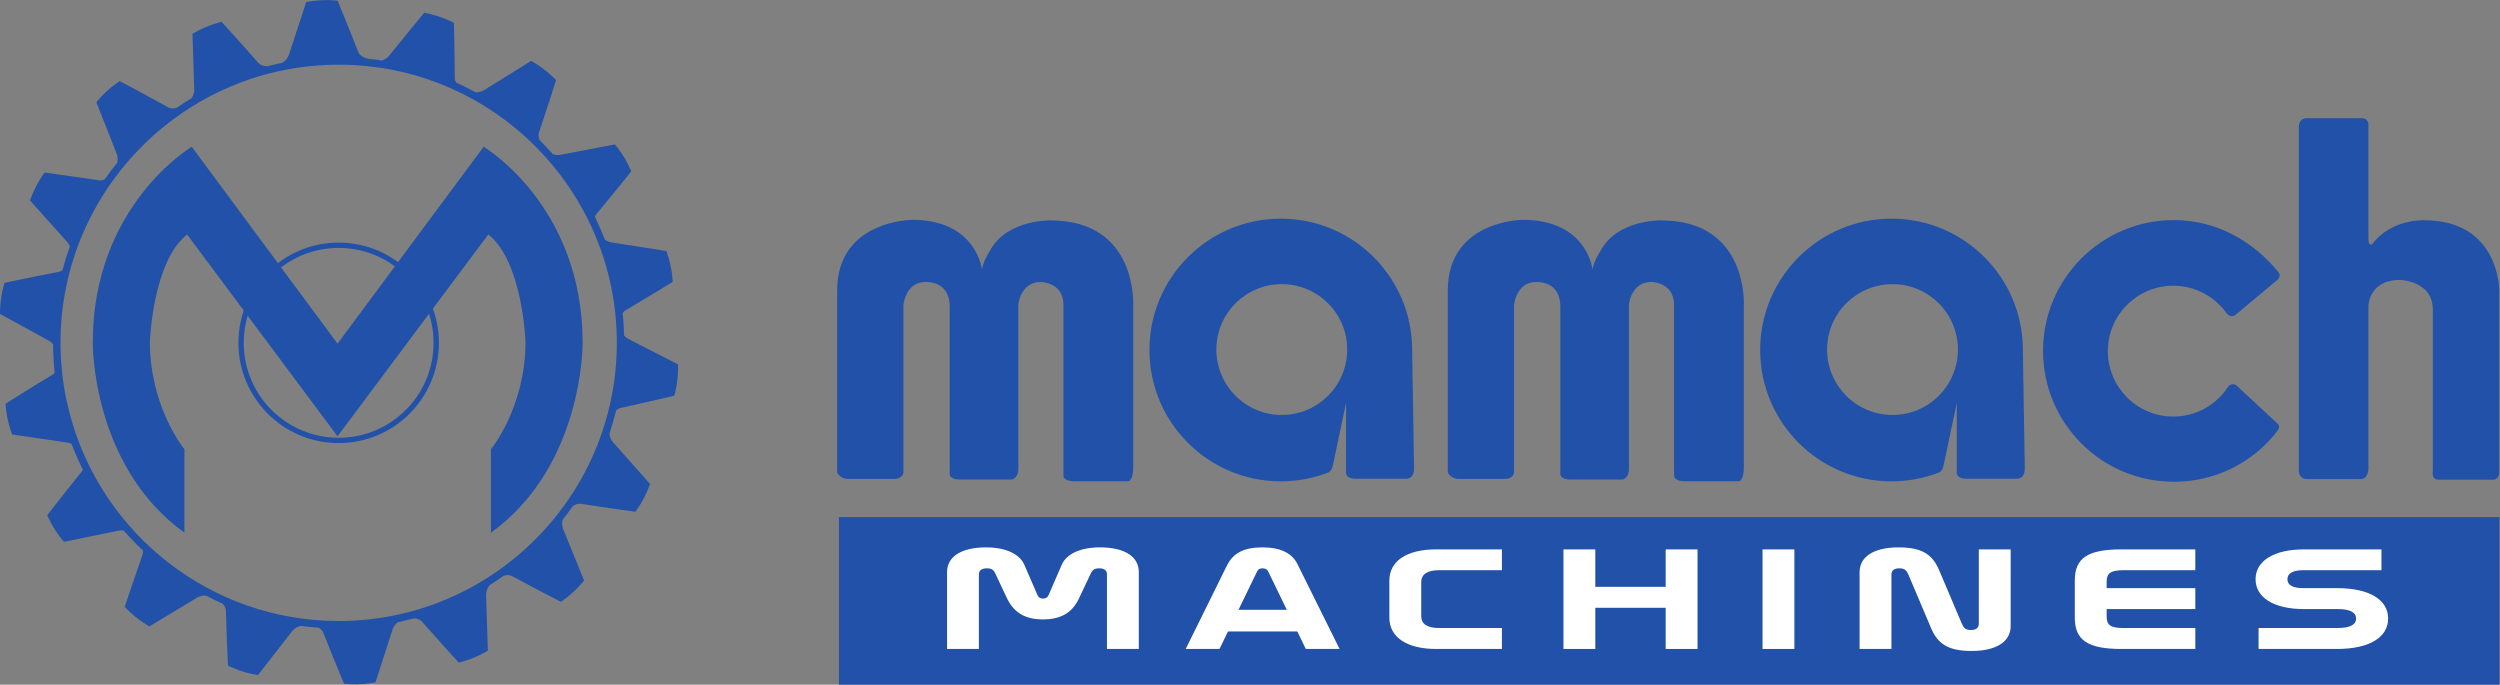 <?xml version="1.0" encoding="UTF-8" standalone="no"?>
<svg
   xmlns:dc="http://purl.org/dc/elements/1.1/"
   xmlns:cc="http://creativecommons.org/ns#"
   xmlns:rdf="http://www.w3.org/1999/02/22-rdf-syntax-ns#"
   xmlns:svg="http://www.w3.org/2000/svg"
   xmlns="http://www.w3.org/2000/svg"
   xmlns:sodipodi="http://sodipodi.sourceforge.net/DTD/sodipodi-0.dtd"
   xmlns:inkscape="http://www.inkscape.org/namespaces/inkscape"
   version="1.1"
   id="svg2"
   xml:space="preserve"
   width="313.573"
   height="85.88"
   viewBox="0 0 313.573 85.88"
   sodipodi:docname="Mamach LOGO 2005 Blue.eps"><rect x="0" y="0" width="313.573" height="85.88" fill="#808080" stroke="none"/><defs
     id="defs6" /><sodipodi:namedview
     pagecolor="#ffffff"
     bordercolor="#666666"
     borderopacity="1"
     objecttolerance="10"
     gridtolerance="10"
     guidetolerance="10"
     inkscape:pageopacity="0"
     inkscape:pageshadow="2"
     inkscape:window-width="640"
     inkscape:window-height="480"
     id="namedview4" /><g
     id="g10"
     inkscape:groupmode="layer"
     inkscape:label="ink_ext_XXXXXX"
     transform="matrix(1.333,0,0,-1.333,0,85.88)"><g
       id="g12"
       transform="scale(0.1)"><path
         d="m 789.395,0 h 1562.38 V 157.715 H 789.395 Z"
         style="fill:#2151a8;fill-opacity:1;fill-rule:nonzero;stroke:none"
         id="path14" /><path
         d="m 976.176,84.379 c 1.012,-2.293 2.633,-3.371 5.265,-3.371 2.633,0 4.254,1.078 5.262,3.371 l 12.356,28.488 c 4.461,10.258 17.621,16.332 36.051,16.332 22.88,0 36.45,-8.508 36.45,-23.219 V 33.617 h -29.97 v 70.336 c 0,3.645 -2.63,5.535 -7.29,5.535 -5.67,0 -6.89,-2.429 -8.71,-6.48 l -10.13,-21.465 c -6.27,-13.633 -17.007,-20.113 -34.019,-20.113 -17.011,0 -27.539,6.481 -34.019,20.113 l -10.125,21.465 c -1.824,4.051 -3.039,6.48 -8.707,6.48 -4.66,0 -7.496,-1.89 -7.496,-5.535 V 33.617 H 891.129 V 105.98 c 0,14.711 13.769,23.219 36.648,23.219 18.43,0 31.594,-6.074 36.047,-16.332 l 12.352,-28.488"
         style="fill:#ffffff;fill-opacity:1;fill-rule:nonzero;stroke:none"
         id="path16" /><path
         d="m 1260.49,33.617 h -31.79 l -35.24,72.633 c -1.01,2.297 -2.83,3.238 -5.47,3.238 -2.63,0 -4.25,-0.941 -5.26,-3.238 L 1147.5,33.617 h -31.8 l 38.68,78.301 c 5.87,11.883 15.79,17.281 33.61,17.281 17.43,0 28.56,-5.668 33.62,-17.281 l 38.88,-78.301"
         style="fill:#ffffff;fill-opacity:1;fill-rule:nonzero;stroke:none"
         id="path18" /><path
         d="m 1413.24,127.309 v -19.575 h -59.13 c -11.14,0 -16.81,-3.918 -16.81,-11.339 V 64.531 c 0,-7.422 5.67,-11.203 16.81,-11.203 h 59.13 V 33.617 h -61.97 c -27.53,0 -43.94,11.07 -43.94,29.43 v 34.965 c 0,18.367 16.41,29.297 43.94,29.297 h 61.97"
         style="fill:#ffffff;fill-opacity:1;fill-rule:nonzero;stroke:none"
         id="path20" /><path
         d="M 1501.12,127.309 V 92.074 h 66.21 v 35.235 h 29.97 V 33.617 h -29.97 v 38.746 h -66.21 V 33.617 h -29.97 v 93.692 h 29.97"
         style="fill:#ffffff;fill-opacity:1;fill-rule:nonzero;stroke:none"
         id="path22" /><path
         d="m 1658.46,33.617 h 29.969 v 93.691 H 1658.46 Z"
         style="fill:#ffffff;fill-opacity:1;fill-rule:nonzero;stroke:none"
         id="path24" /><path
         d="m 1845.78,57.922 c 1.81,-4.324 3.43,-6.481 8.7,-6.481 4.86,0 7.49,2.019 7.49,5.938 v 69.93 h 29.97 V 55.082 c 0,-14.715 -13.77,-23.355 -36.65,-23.355 -22.28,0 -31.99,6.75 -38.27,21.602 l -21.06,49.68 c -1.82,4.32 -3.45,6.48 -8.71,6.48 -4.86,0 -7.49,-1.89 -7.49,-5.8 V 33.617 h -29.97 V 105.98 c 0,14.711 13.77,23.219 36.65,23.219 22.28,0 31.99,-6.75 38.27,-21.601 l 21.07,-49.676"
         style="fill:#ffffff;fill-opacity:1;fill-rule:nonzero;stroke:none"
         id="path26" /><path
         d="m 2065.69,127.309 v -19.575 h -67.23 c -12.35,0 -16.2,-2.699 -16.2,-10.937 v -5.938 h 83.43 v -19.711 h -83.43 v -7.016 c 0,-8.238 3.85,-10.805 16.2,-10.805 h 67.23 V 33.617 h -69.45 c -31.8,0 -43.95,8.238 -43.95,29.43 v 34.965 c 0,21.199 12.15,29.297 43.95,29.297 h 69.45"
         style="fill:#ffffff;fill-opacity:1;fill-rule:nonzero;stroke:none"
         id="path28" /><path
         d="m 2240.84,127.309 v -19.575 h -73.5 c -9.92,0 -14.98,-2.968 -14.98,-8.507 0,-5.531 5.06,-8.367 14.98,-8.367 h 31.59 c 30.58,0 48.19,-10.938 48.19,-28.625 0,-17.68 -17.61,-28.617 -48.19,-28.617 h -73.71 v 19.711 h 74.32 c 11.54,0 17.41,2.973 17.41,8.906 0,5.945 -5.87,8.914 -17.41,8.914 h -31.6 c -28.55,0 -45.55,10.938 -45.55,28.078 0,17.152 17,28.082 45.55,28.082 h 72.9"
         style="fill:#ffffff;fill-opacity:1;fill-rule:nonzero;stroke:none"
         id="path30" /><path
         d="m 1154.51,70.434 h 69.7 v -20.332 h -75.51 l 5.81,20.332"
         style="fill:#ffffff;fill-opacity:1;fill-rule:nonzero;stroke:none"
         id="path32" /><path
         d="M 787.727,370.973 V 199.656 c 0,0 2.761,-6.062 10.48,-6.062 h 44.129 c 0,0 7.723,0.547 7.723,6.617 0,0 0,158.867 0,157.211 0,-1.656 1.109,21.508 20.961,21.508 19.855,0 22.613,-15.438 22.613,-22.614 V 198.004 c 0,0 0.004,-4.961 9.379,-4.961 h 49.093 c 0,0 6.071,1.098 6.071,9.926 v 155.004 c 0,0 2.207,20.957 20.961,20.957 0,0 21.513,0.004 21.513,-21.508 V 196.898 c 0,0 -0.55,-5.511 10.48,-5.511 h 50.75 c 0,0 4.41,1.101 4.41,12.683 v 152.246 c 0,0 4.85,80.536 -77.778,80.536 0,0 -41.926,1.109 -57.367,-29.235 0,0 -6.067,-8.824 -7.168,-17.101 0,0 -4.973,46.886 -65.645,46.886 0,0 -70.605,-0.238 -70.605,-66.429"
         style="fill:#2151a8;fill-opacity:1;fill-rule:nonzero;stroke:none"
         id="path34" /><path
         d="M 1362.3,370.973 V 199.656 c 0,0 2.76,-6.062 10.48,-6.062 h 44.13 c 0,0 7.72,0.547 7.72,6.617 0,0 0,158.867 0,157.211 0,-1.656 1.12,21.508 20.96,21.508 19.86,0 22.62,-15.438 22.62,-22.614 V 198.004 c 0,0 0,-4.961 9.37,-4.961 h 49.1 c 0,0 6.07,1.098 6.07,9.926 v 155.004 c 0,0 2.21,20.957 20.97,20.957 0,0 21.5,0.004 21.5,-21.508 V 196.898 c 0,0 -0.55,-5.511 10.49,-5.511 h 50.74 c 0,0 4.41,1.101 4.41,12.683 v 152.246 c 0,0 4.85,80.536 -77.77,80.536 0,0 -41.93,1.109 -57.37,-29.235 0,0 -6.07,-8.824 -7.17,-17.101 0,0 -4.97,46.886 -65.64,46.886 0,0 -70.61,-0.238 -70.61,-66.429"
         style="fill:#2151a8;fill-opacity:1;fill-rule:nonzero;stroke:none"
         id="path36" /><path
         d="m 1206.1,253.789 c -34,0 -61.55,27.559 -61.55,61.555 0,33.992 27.55,61.551 61.55,61.551 33.99,0 61.55,-27.559 61.55,-61.551 0,-33.996 -27.56,-61.555 -61.55,-61.555 z m 122.66,61.172 c 0,68.223 -55.34,123.551 -123.58,123.551 -68.26,0 -123.61,-55.328 -123.61,-123.551 0,-68.277 55.35,-123.621 123.61,-123.621 16.07,0 31.42,3.062 45.5,8.644 0,0 2.44,1.344 3.64,7.047 l 12.27,58.227 v -64.297 c 0,0 -1.77,-7.137 9.04,-7.137 h 46.83 c 0,0 8.1,-1.203 8.1,9.606 l -1.8,111.531"
         style="fill:#2151a8;fill-opacity:1;fill-rule:nonzero;stroke:none"
         id="path38" /><path
         d="m 1780.77,253.789 c -34,0 -61.56,27.559 -61.56,61.555 0,33.992 27.56,61.551 61.56,61.551 33.99,0 61.55,-27.559 61.55,-61.551 0,-33.996 -27.56,-61.555 -61.55,-61.555 z m 122.65,61.172 c 0,68.223 -55.33,123.551 -123.57,123.551 -68.26,0 -123.61,-55.328 -123.61,-123.551 0,-68.277 55.35,-123.621 123.61,-123.621 16.06,0 31.41,3.062 45.5,8.644 0,0 2.44,1.344 3.64,7.047 l 12.27,58.227 v -64.297 c 0,0 -1.77,-7.137 9.04,-7.137 h 46.82 c 0,0 8.11,-1.203 8.11,9.606 l -1.81,111.531"
         style="fill:#2151a8;fill-opacity:1;fill-rule:nonzero;stroke:none"
         id="path40" /><path
         d="m 2142.85,245.84 -37.46,34.848 c -4.94,4.648 -8.63,-0.075 -8.63,-0.075 -10.93,-17.035 -30.06,-28.312 -51.81,-28.312 -34,0 -61.56,27.558 -61.56,61.551 0,33.996 27.56,61.554 61.56,61.554 20.54,0 38.75,-10.07 49.92,-25.543 0,0 3.55,-5.875 9.07,-1.519 l 38.61,32.23 c 0,0 4.54,3.547 1.4,7.438 -23.48,29.058 -58.18,49.156 -98.43,49.156 -67.99,0 -123.1,-55.117 -123.1,-123.113 0,-67.996 55.11,-123.114 123.1,-123.114 39.8,0 75.32,18.766 97.69,48.164 3.27,4.301 -0.36,6.735 -0.36,6.735"
         style="fill:#2151a8;fill-opacity:1;fill-rule:nonzero;stroke:none"
         id="path42" /><path
         d="m 2171.94,533.047 c 0,0 -8.87,1.586 -8.87,-8.867 V 200.867 c 0,0 0.14,-7.406 7.81,-7.406 h 51.62 c 0,0 6.08,0.797 6.08,10.324 v 152.262 c 0,0 -0.01,24.801 29.64,24.801 0,0 30.96,-0.543 30.96,-27.977 0,-24.351 0,-151.734 0,-151.734 0,0 -1.59,-8.203 5.03,-8.203 h 52.68 c 0,0 4.77,0.527 4.77,7.144 v 171.516 c 0,0 -0.01,65.375 -70.41,65.375 0,0 -30.69,1.855 -49.22,-22.496 0,0 -3.45,-2.114 -3.45,5.031 v 107.383 c 0,0 0.27,6.164 -6.35,6.164 l -50.29,-0.004"
         style="fill:#2151a8;fill-opacity:1;fill-rule:nonzero;stroke:none"
         id="path44" /><path
         d="m 65.836,254.031 -3.691,15.563 c -3.41,16.832 -5.215,34.238 -5.215,52.062 0,144.321 117.418,261.739 261.738,261.739 144.32,0 261.738,-117.418 261.738,-261.739 0,-144.32 -117.418,-261.738 -261.738,-261.738 -120.938,0 -222.941,82.469 -252.832,194.113 z m 513.871,3.899 c 2.363,2.273 4.609,2.519 4.609,2.519 24.493,5.36 50.211,11.504 50.211,11.504 0,0 3.911,12.434 3.465,29.418 l -46.914,24.035 c 0,0 -1.976,0.973 -3.848,3.207 -0.179,7.09 -0.562,14.125 -1.289,21.067 1.399,2.004 2.903,2.711 2.903,2.711 21.601,12.738 44.109,26.617 44.109,26.617 0,0 -0.164,13.039 -5.883,29.035 l -52.074,8.191 c 0,0 -2.933,0.364 -5.871,2.657 -2.82,7.246 -5.922,14.355 -9.34,21.281 0.66,1.953 1.645,2.926 1.645,2.926 16.047,19.25 32.554,39.925 32.554,39.925 0,0 -4.55,12.215 -15.328,25.336 l -51.789,-9.843 c 0,0 -3.015,-0.661 -6.66,0.629 -4.012,4.546 -8.137,8.984 -12.441,13.253 -1.953,4.465 -0.524,7.5 -0.524,7.5 8.043,23.739 16.004,48.969 16.004,48.969 0,0 -8.641,9.758 -23.418,18.117 L 455.059,559.16 c 0,0 -3.063,-1.976 -7.489,-1.773 -5.968,3.277 -12.097,6.281 -18.32,9.109 -1.539,2.649 -1.344,4.75 -1.344,4.75 -0.113,25.067 -0.781,51.512 -0.781,51.512 0,0 -11.34,6.426 -28.02,9.531 l -33.308,-40.863 c 0,0 -2.246,-2.856 -6.5,-4.102 -4.266,0.649 -8.57,1.196 -12.899,1.645 -8.039,1.656 -9.484,6.777 -9.484,6.777 -9.086,23.356 -19.203,47.805 -19.203,47.805 0,0 -12.875,1.922 -29.555,-1.164 l -16.461,-50.086 c 0,0 -1.367,-4.492 -6.195,-7.207 -4.605,-0.93 -9.176,-1.957 -13.691,-3.121 -6.426,-0.164 -8.934,3.371 -8.934,3.371 -16.512,18.828 -34.379,38.344 -34.379,38.344 0,0 -12.773,-2.594 -27.391,-11.204 l 1.672,-52.699 c 0,0 0.227,-3.972 -2.539,-7.879 -4.754,-2.871 -9.398,-5.91 -13.957,-9.062 -5.246,-1.555 -8.328,0.562 -8.328,0.562 -21.902,12.172 -45.301,24.52 -45.301,24.52 0,0 -11.148,-6.758 -22.015,-19.789 L 109.98,499.098 c 0,0 1.45,-3.485 0.352,-7.914 -4.156,-5.106 -8.105,-10.379 -11.883,-15.778 -3.16,-1.418 -5.469,-0.797 -5.469,-0.797 -24.754,3.793 -51.004,7.246 -51.004,7.246 0,0 -8.105,-10.207 -13.77,-26.191 l 35.172,-39.277 c 0,0 1.387,-1.477 2.336,-4.035 -2.598,-7.231 -4.898,-14.602 -6.883,-22.102 -2.188,-1.727 -4.09,-1.922 -4.09,-1.922 C 30.133,383.672 4.238,378.141 4.238,378.141 4.238,378.141 0,365.836 0,348.855 l 46.254,-25.308 c 0,0 1.91,-0.992 3.707,-3.227 0.043,-9.047 0.523,-17.992 1.445,-26.808 -1.211,-1.481 -2.363,-2.047 -2.363,-2.047 -21.453,-12.902 -43.813,-27.09 -43.813,-27.09 0,0 0.297,-13.008 6.195,-28.937 l 52.164,-7.645 c 0,0 1.692,-0.215 3.793,-1.277 3.117,-8.215 6.625,-16.227 10.504,-24.032 -0.629,-1.707 -1.48,-2.597 -1.48,-2.597 -15.758,-19.465 -31.934,-40.422 -31.934,-40.422 0,0 4.707,-12.129 15.688,-25.086 l 51.641,10.598 c 0,0 1.953,0.457 4.621,0.003 5.719,-6.535 11.742,-12.789 18.055,-18.746 0.304,-2.601 -0.434,-4.23 -0.434,-4.23 -8.344,-23.629 -16.648,-48.758 -16.648,-48.758 0,0 8.515,-9.863 23.183,-18.422 l 45.129,27.23 c 0,0 3.445,2.211 8.297,1.637 5.098,-2.68 10.293,-5.195 15.578,-7.551 3.266,-3.473 2.996,-6.746 2.996,-6.746 0.664,-25.055 1.938,-51.484 1.938,-51.484 0,0 11.48,-6.164 28.23,-8.891 l 32.375,41.617 c 0,0 2.762,3.723 8.156,4.68 5.411,-0.711 10.864,-1.262 16.368,-1.656 3.847,-2.133 4.687,-5.062 4.687,-5.062 9.184,-23.301 19.43,-47.691 19.43,-47.691 0,0 12.91,-1.879 29.57,1.301 l 16.195,50.176 c 0,0 1.09,3.637 4.801,6.367 5.145,1.086 10.223,2.352 15.258,3.731 5.492,-0.293 7.68,-3.34 7.68,-3.34 16.523,-18.836 34.394,-38.363 34.394,-38.363 0,0 12.778,2.606 27.403,11.211 l -1.68,52.691 c 0,0 -0.25,4.918 3.648,9.199 4.364,2.738 8.633,5.602 12.821,8.578 5.25,1.641 8.367,-0.465 8.367,-0.465 22.031,-11.914 45.57,-24.023 45.57,-24.023 0,0 11.07,6.875 21.801,20.02 L 529.738,146.82 c 0,0 -1.617,3.692 -0.343,8.356 3.281,4.144 6.449,8.383 9.488,12.722 4.363,3.223 7.949,2.282 7.949,2.282 24.754,-3.914 50.984,-7.45 50.984,-7.45 0,0 8.145,10.157 13.868,26.141 l -35.004,39.422 c 0,0 -2.977,3.133 -3.153,8.277 2.344,7.004 4.414,14.121 6.18,21.36"
         style="fill:#2151a8;fill-opacity:1;fill-rule:nonzero;stroke:none"
         id="path46" /><path
         d="m 410.48,321.656 c 0,50.707 -41.105,91.813 -91.812,91.813 -50.707,0 -91.813,-41.106 -91.813,-91.813 0,-50.711 41.106,-91.812 91.813,-91.812 50.707,0 91.812,41.101 91.812,91.812 z"
         style="fill:none;stroke:#2151a8;stroke-width:5;stroke-linecap:butt;stroke-linejoin:miter;stroke-miterlimit:6;stroke-dasharray:none;stroke-opacity:1"
         id="path48" /><path
         d="m 317.68,233.652 -0.071,0.094 -0.07,-0.094 z m 230.543,88.125 c 0,129.375 -93.125,184.375 -93.125,184.375 L 317.621,320.895 h -0.023 L 180.406,506.152 c 0,0 -93.125,-55 -93.125,-184.375 0,0 -1.25,-115.625 86.25,-178.75 v 78.461 c 0,0 -32.5,39.664 -32.5,100.914 0,0 2.5,75.625 35,101.25 L 317.609,233.746 459.473,423.652 c 32.5,-25.625 35,-101.25 35,-101.25 0,-61.25 -32.5,-100.914 -32.5,-100.914 v -78.461 c 87.5,63.125 86.25,178.75 86.25,178.75"
         style="fill:#2151a8;fill-opacity:1;fill-rule:nonzero;stroke:none"
         id="path50" /></g></g></svg>
